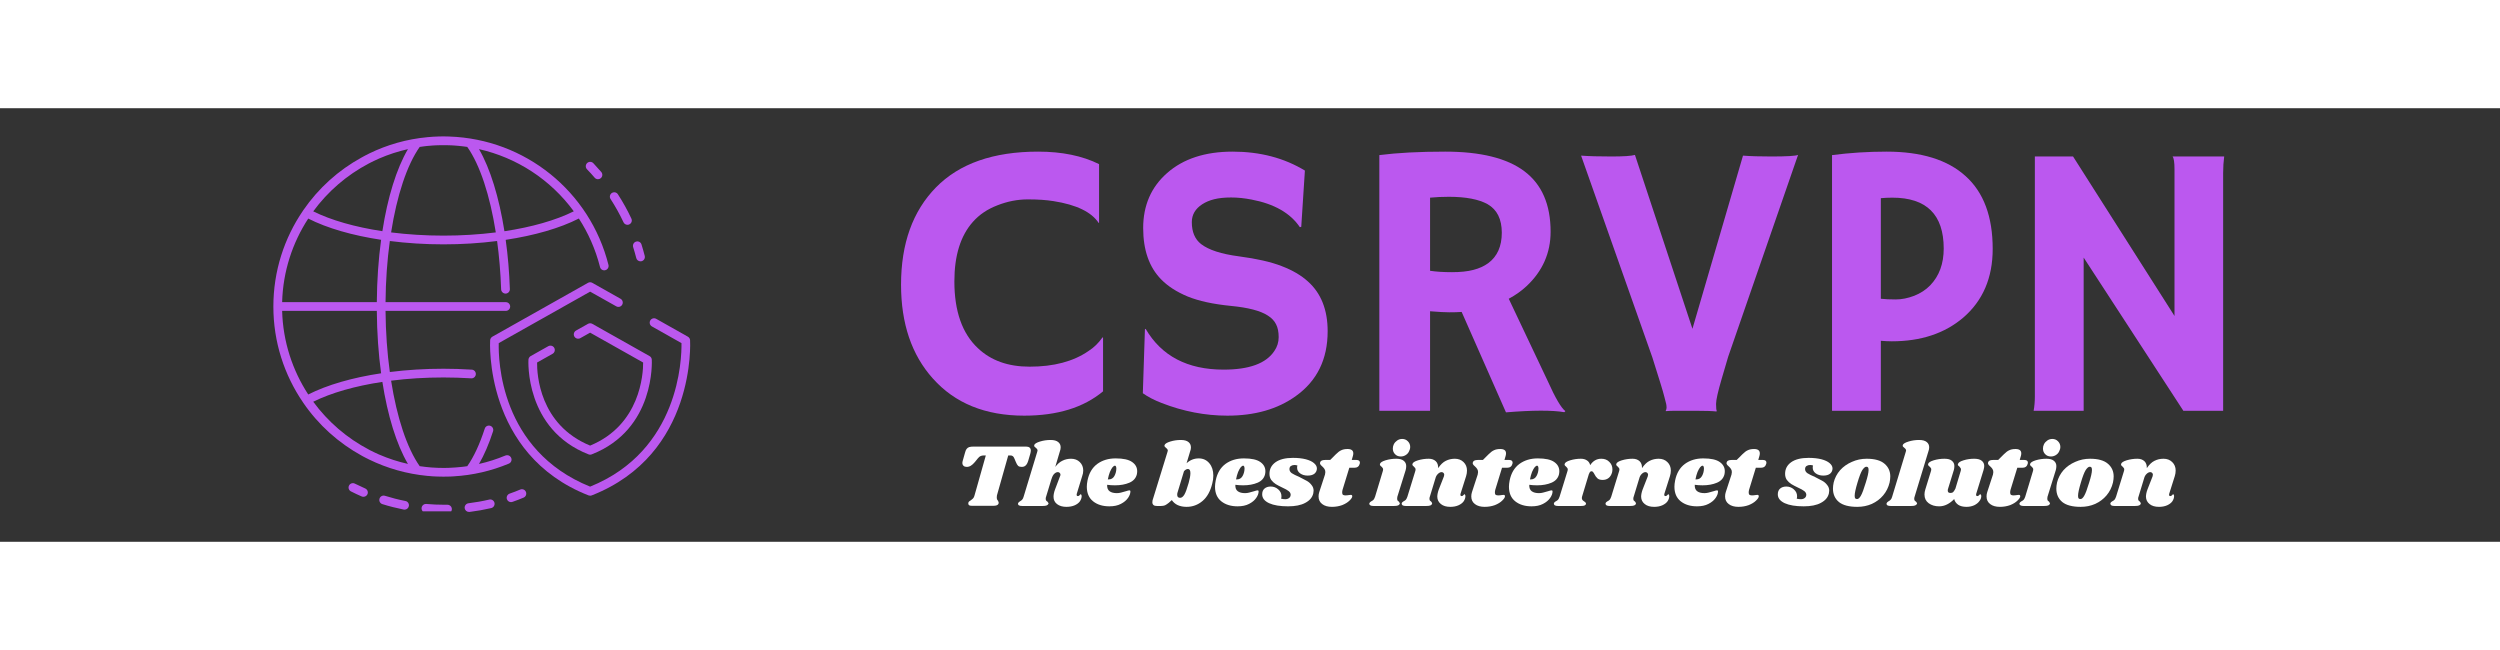 <svg xmlns="http://www.w3.org/2000/svg" xmlns:xlink="http://www.w3.org/1999/xlink" width="200" zoomAndPan="magnify" viewBox="0 0 224.88 39" height="52" preserveAspectRatio="xMidYMid meet" version="1.0"><rect x="0" y="0" width="224.88" height="39" fill="#333333" stroke="none"/><defs><g/><clipPath id="2e175e81c8"><path d="M 44.066 15.574 L 62.07 15.574 L 62.07 34.887 L 44.066 34.887 Z M 44.066 15.574 " clip-rule="nonzero"/></clipPath><clipPath id="6e9cce8648"><path d="M 24.59 2.531 L 55 2.531 L 55 34 L 24.59 34 Z M 24.59 2.531 " clip-rule="nonzero"/></clipPath><clipPath id="f011ae00cc"><path d="M 37 35 L 41 35 L 41 36.262 L 37 36.262 Z M 37 35 " clip-rule="nonzero"/></clipPath><clipPath id="0315abc9be"><path d="M 34 34 L 37 34 L 37 36.262 L 34 36.262 Z M 34 34 " clip-rule="nonzero"/></clipPath><clipPath id="43ffbfb3d8"><path d="M 41 35 L 45 35 L 45 36.262 L 41 36.262 Z M 41 35 " clip-rule="nonzero"/></clipPath></defs><g clip-path="url(#2e175e81c8)"><path fill="#bb58ef" d="M 62.074 20.867 C 62.066 20.734 61.992 20.617 61.875 20.551 L 59.027 18.945 C 58.836 18.84 58.598 18.906 58.492 19.094 C 58.387 19.285 58.453 19.523 58.641 19.629 L 61.301 21.129 C 61.324 22.543 61.113 30.797 53.082 34.039 C 44.961 30.762 44.824 22.578 44.863 21.129 L 53.082 16.5 L 55.434 17.82 C 55.625 17.93 55.863 17.863 55.969 17.672 C 56.074 17.484 56.008 17.246 55.82 17.141 L 53.277 15.707 C 53.156 15.637 53.012 15.637 52.891 15.707 L 44.289 20.551 C 44.176 20.617 44.102 20.734 44.09 20.867 C 44.082 20.969 43.512 31.129 52.941 34.828 C 52.984 34.844 53.035 34.855 53.082 34.855 C 53.133 34.855 53.18 34.844 53.227 34.828 C 62.656 31.129 62.082 20.969 62.074 20.867 " fill-opacity="1" fill-rule="nonzero"/></g><path fill="#bb58ef" d="M 49.707 22.09 C 49.895 21.984 49.961 21.742 49.855 21.555 C 49.75 21.367 49.512 21.301 49.32 21.406 L 47.734 22.297 C 47.621 22.363 47.547 22.48 47.535 22.613 C 47.531 22.676 47.18 28.883 52.941 31.137 C 52.984 31.156 53.035 31.164 53.082 31.164 C 53.133 31.164 53.18 31.156 53.227 31.137 C 58.984 28.883 58.633 22.676 58.629 22.613 C 58.621 22.48 58.547 22.363 58.43 22.297 L 53.277 19.395 C 53.156 19.328 53.012 19.328 52.891 19.395 L 51.816 20 C 51.625 20.105 51.559 20.348 51.664 20.535 C 51.773 20.723 52.012 20.789 52.199 20.684 L 53.082 20.188 L 57.852 22.875 C 57.855 23.902 57.602 28.484 53.082 30.348 C 48.512 28.469 48.301 23.918 48.312 22.875 L 49.707 22.09 " fill-opacity="1" fill-rule="nonzero"/><g clip-path="url(#6e9cce8648)"><path fill="#bb58ef" d="M 45.375 11.066 C 44.895 8.02 44.098 5.422 43.086 3.68 C 46.48 4.445 49.52 6.414 51.613 9.273 C 49.992 10.082 47.824 10.695 45.375 11.066 Z M 39.895 11.461 C 38.266 11.461 36.676 11.359 35.18 11.172 C 35.699 7.867 36.602 5.113 37.754 3.48 C 37.785 3.477 37.82 3.473 37.852 3.469 C 37.926 3.457 38 3.445 38.07 3.438 C 38.133 3.43 38.195 3.422 38.258 3.414 C 38.328 3.406 38.402 3.398 38.473 3.391 C 38.555 3.383 38.641 3.379 38.723 3.371 C 38.785 3.363 38.848 3.359 38.91 3.355 C 38.969 3.352 39.027 3.348 39.082 3.344 C 39.18 3.34 39.277 3.336 39.375 3.332 C 39.383 3.332 39.391 3.332 39.398 3.332 C 39.449 3.328 39.5 3.328 39.551 3.328 C 39.633 3.324 39.711 3.324 39.793 3.324 C 39.859 3.324 39.926 3.324 39.988 3.324 C 40.074 3.324 40.152 3.324 40.234 3.328 C 40.289 3.328 40.344 3.328 40.395 3.332 C 40.5 3.336 40.602 3.34 40.703 3.344 C 40.758 3.348 40.812 3.352 40.871 3.355 C 40.938 3.359 41.004 3.367 41.07 3.371 C 41.137 3.375 41.199 3.383 41.262 3.387 C 41.355 3.395 41.449 3.406 41.543 3.418 C 41.594 3.422 41.641 3.43 41.691 3.434 C 41.805 3.449 41.918 3.465 42.031 3.48 C 43.176 5.098 44.074 7.848 44.598 11.172 C 43.105 11.359 41.516 11.461 39.895 11.461 Z M 33.16 4.98 C 33.207 4.957 33.25 4.934 33.297 4.91 C 33.332 4.891 33.371 4.871 33.41 4.852 C 33.496 4.809 33.582 4.766 33.668 4.727 C 33.695 4.711 33.723 4.699 33.75 4.688 C 33.852 4.641 33.957 4.594 34.059 4.547 C 34.074 4.539 34.086 4.535 34.102 4.527 C 34.934 4.164 35.801 3.883 36.695 3.68 C 35.66 5.445 34.867 8.023 34.395 11.062 C 31.953 10.691 29.797 10.082 28.176 9.277 C 29.484 7.492 31.191 6.016 33.16 4.98 Z M 33.895 17.445 L 25.379 17.445 C 25.453 14.68 26.309 12.102 27.727 9.926 C 29.426 10.793 31.707 11.445 34.281 11.836 C 34.043 13.59 33.91 15.48 33.895 17.445 Z M 34.281 23.844 C 31.707 24.23 29.426 24.887 27.727 25.75 C 26.309 23.574 25.453 21 25.379 18.23 L 33.895 18.23 C 33.91 20.195 34.043 22.086 34.281 23.844 Z M 36.695 31.996 C 35.801 31.797 34.934 31.512 34.102 31.152 C 34.09 31.145 34.074 31.137 34.059 31.133 C 33.957 31.086 33.852 31.039 33.75 30.992 C 33.723 30.977 33.695 30.965 33.668 30.953 C 33.582 30.91 33.496 30.871 33.414 30.828 C 33.375 30.809 33.332 30.789 33.293 30.77 C 33.262 30.75 33.227 30.734 33.195 30.715 C 31.211 29.68 29.492 28.195 28.176 26.402 C 29.797 25.598 31.953 24.984 34.395 24.617 C 34.867 27.652 35.66 30.23 36.695 31.996 Z M 32.648 31.316 C 32.719 31.352 32.789 31.391 32.863 31.43 C 32.93 31.465 33 31.496 33.066 31.531 C 33.113 31.555 33.164 31.582 33.211 31.605 C 34.82 32.387 36.59 32.898 38.453 33.074 C 38.48 33.074 38.504 33.078 38.531 33.078 C 38.648 33.09 38.766 33.102 38.887 33.109 C 38.918 33.109 38.949 33.113 38.98 33.113 C 38.992 33.113 39.004 33.117 39.012 33.117 C 39.078 33.121 39.148 33.121 39.215 33.125 C 39.266 33.129 39.316 33.129 39.363 33.133 C 39.395 33.133 39.422 33.133 39.449 33.133 C 39.484 33.137 39.516 33.137 39.547 33.137 C 39.66 33.141 39.777 33.141 39.895 33.141 C 40.004 33.141 40.117 33.141 40.23 33.137 C 40.285 33.137 40.34 33.133 40.398 33.133 C 40.445 33.133 40.496 33.129 40.547 33.129 C 40.625 33.125 40.703 33.121 40.781 33.117 C 40.797 33.113 40.809 33.113 40.82 33.113 C 42.531 33.012 44.191 32.629 45.773 31.969 C 45.973 31.887 46.07 31.656 45.984 31.457 C 45.977 31.43 45.961 31.406 45.945 31.383 C 45.844 31.23 45.645 31.168 45.469 31.238 C 44.691 31.562 43.898 31.816 43.086 32 C 43.551 31.199 43.977 30.219 44.352 29.062 C 44.418 28.855 44.305 28.633 44.098 28.566 C 43.891 28.5 43.672 28.613 43.605 28.82 C 43.145 30.234 42.617 31.371 42.031 32.199 C 41.965 32.207 41.902 32.215 41.836 32.227 C 41.812 32.23 41.785 32.23 41.758 32.238 C 41.68 32.246 41.602 32.254 41.527 32.266 C 41.508 32.266 41.492 32.27 41.473 32.27 C 41.137 32.305 40.801 32.332 40.465 32.344 C 40.441 32.344 40.414 32.348 40.391 32.348 C 40.316 32.348 40.242 32.352 40.172 32.352 C 40.148 32.355 40.129 32.355 40.109 32.355 C 40 32.355 39.887 32.355 39.777 32.355 C 39.703 32.355 39.629 32.352 39.559 32.352 C 39.504 32.352 39.449 32.348 39.395 32.348 C 39.387 32.348 39.383 32.348 39.375 32.348 C 39.277 32.344 39.18 32.34 39.082 32.332 C 39.027 32.328 38.973 32.328 38.918 32.324 C 38.848 32.316 38.777 32.312 38.707 32.309 L 38.555 32.293 C 38.449 32.285 38.34 32.273 38.234 32.262 C 38.191 32.254 38.145 32.25 38.098 32.242 C 37.984 32.23 37.867 32.215 37.754 32.199 C 36.602 30.566 35.699 27.812 35.18 24.508 C 36.676 24.316 38.266 24.219 39.895 24.219 C 40.703 24.219 41.539 24.246 42.383 24.297 C 42.594 24.316 42.789 24.148 42.801 23.93 C 42.816 23.715 42.652 23.527 42.434 23.516 C 41.574 23.461 40.719 23.434 39.895 23.434 C 38.23 23.434 36.602 23.535 35.066 23.73 C 34.828 22.004 34.695 20.145 34.68 18.23 L 45.5 18.23 C 45.715 18.23 45.891 18.055 45.891 17.84 C 45.891 17.621 45.715 17.445 45.5 17.445 L 34.68 17.445 C 34.695 15.531 34.828 13.672 35.066 11.945 C 36.602 12.141 38.23 12.246 39.895 12.246 C 41.555 12.246 43.18 12.141 44.715 11.945 C 44.902 13.324 45.027 14.785 45.078 16.297 C 45.086 16.512 45.281 16.68 45.484 16.676 C 45.703 16.668 45.871 16.484 45.863 16.27 C 45.812 14.734 45.684 13.242 45.488 11.84 C 48.074 11.449 50.363 10.793 52.07 9.922 C 52.922 11.234 53.57 12.703 53.973 14.285 C 54.023 14.496 54.234 14.625 54.445 14.57 C 54.656 14.52 54.785 14.305 54.734 14.094 C 53.062 7.461 47.219 2.777 40.418 2.547 C 40.383 2.543 40.352 2.543 40.32 2.543 C 40.176 2.539 40.035 2.535 39.895 2.535 C 39.801 2.535 39.711 2.539 39.617 2.539 C 39.609 2.539 39.598 2.539 39.586 2.539 C 39.539 2.539 39.496 2.543 39.453 2.543 C 39.414 2.543 39.371 2.547 39.332 2.547 C 39.328 2.547 39.324 2.547 39.32 2.547 C 39.301 2.547 39.281 2.551 39.262 2.551 C 39.176 2.555 39.09 2.559 39 2.562 C 38.961 2.566 38.922 2.566 38.887 2.57 C 38.766 2.578 38.648 2.586 38.531 2.598 C 38.504 2.602 38.48 2.602 38.453 2.605 C 36.586 2.777 34.816 3.289 33.207 4.074 C 33.164 4.098 33.121 4.117 33.082 4.141 C 33.004 4.176 32.93 4.215 32.855 4.254 C 32.789 4.289 32.723 4.324 32.66 4.359 C 32.613 4.379 32.574 4.402 32.531 4.43 C 30.457 5.566 28.648 7.184 27.27 9.191 C 27.262 9.203 27.254 9.219 27.246 9.23 C 25.57 11.684 24.59 14.648 24.59 17.84 C 24.59 21.027 25.57 23.992 27.246 26.445 C 27.254 26.457 27.258 26.473 27.27 26.484 C 28.648 28.5 30.465 30.117 32.543 31.258 C 32.578 31.277 32.613 31.297 32.648 31.316 " fill-opacity="1" fill-rule="nonzero"/></g><path fill="#bb58ef" d="M 32.848 34.203 C 32.535 34.066 32.227 33.922 31.922 33.77 C 31.727 33.668 31.492 33.75 31.395 33.941 C 31.297 34.137 31.375 34.371 31.57 34.469 C 31.887 34.629 32.207 34.781 32.535 34.922 C 32.586 34.945 32.641 34.953 32.691 34.953 C 32.844 34.953 32.988 34.867 33.055 34.719 C 33.141 34.52 33.047 34.289 32.848 34.203 " fill-opacity="1" fill-rule="nonzero"/><g clip-path="url(#f011ae00cc)"><path fill="#bb58ef" d="M 40.246 35.668 L 39.941 35.668 C 39.414 35.668 38.875 35.645 38.348 35.598 C 38.133 35.582 37.941 35.738 37.922 35.957 C 37.902 36.172 38.062 36.363 38.277 36.383 C 38.828 36.43 39.391 36.453 39.941 36.453 L 40.258 36.453 C 40.473 36.449 40.648 36.27 40.645 36.055 C 40.641 35.84 40.465 35.668 40.246 35.668 " fill-opacity="1" fill-rule="nonzero"/></g><g clip-path="url(#0315abc9be)"><path fill="#bb58ef" d="M 36.469 35.332 C 35.852 35.211 35.23 35.051 34.629 34.863 C 34.418 34.797 34.199 34.914 34.137 35.121 C 34.07 35.328 34.188 35.547 34.395 35.613 C 35.023 35.809 35.672 35.973 36.316 36.102 C 36.34 36.105 36.367 36.109 36.395 36.109 C 36.574 36.109 36.738 35.98 36.777 35.793 C 36.82 35.578 36.68 35.371 36.469 35.332 " fill-opacity="1" fill-rule="nonzero"/></g><g clip-path="url(#43ffbfb3d8)"><path fill="#bb58ef" d="M 44.008 35.203 C 43.395 35.348 42.766 35.457 42.141 35.535 C 41.926 35.562 41.773 35.758 41.797 35.973 C 41.824 36.172 41.992 36.316 42.188 36.316 C 42.203 36.316 42.219 36.316 42.234 36.316 C 42.891 36.234 43.547 36.117 44.188 35.969 C 44.398 35.918 44.527 35.707 44.48 35.496 C 44.43 35.285 44.219 35.152 44.008 35.203 " fill-opacity="1" fill-rule="nonzero"/></g><path fill="#bb58ef" d="M 46.797 34.301 C 46.48 34.434 46.164 34.559 45.84 34.668 C 45.637 34.742 45.527 34.965 45.598 35.172 C 45.656 35.332 45.809 35.434 45.969 35.434 C 46.012 35.434 46.055 35.426 46.098 35.41 C 46.438 35.293 46.77 35.164 47.098 35.027 C 47.297 34.945 47.391 34.715 47.309 34.516 C 47.227 34.312 46.996 34.219 46.797 34.301 " fill-opacity="1" fill-rule="nonzero"/><path fill="#bb58ef" d="M 57.234 13.477 C 57.277 13.656 57.438 13.773 57.613 13.773 C 57.645 13.773 57.676 13.77 57.711 13.762 C 57.922 13.707 58.047 13.496 57.996 13.285 C 57.906 12.938 57.812 12.594 57.703 12.254 C 57.641 12.047 57.422 11.934 57.211 12 C 57.004 12.062 56.891 12.285 56.953 12.492 C 57.055 12.816 57.148 13.145 57.234 13.477 " fill-opacity="1" fill-rule="nonzero"/><path fill="#bb58ef" d="M 56.086 10.262 C 56.152 10.402 56.293 10.488 56.441 10.488 C 56.496 10.488 56.555 10.477 56.605 10.449 C 56.805 10.359 56.887 10.125 56.793 9.926 C 56.441 9.172 56.031 8.438 55.582 7.742 C 55.465 7.559 55.223 7.508 55.039 7.625 C 54.855 7.742 54.805 7.988 54.922 8.168 C 55.355 8.836 55.746 9.539 56.086 10.262 " fill-opacity="1" fill-rule="nonzero"/><path fill="#bb58ef" d="M 53.492 6.25 C 53.566 6.34 53.68 6.387 53.789 6.387 C 53.879 6.387 53.969 6.355 54.043 6.293 C 54.207 6.152 54.227 5.902 54.086 5.738 C 53.855 5.469 53.613 5.203 53.371 4.945 C 53.219 4.789 52.969 4.785 52.812 4.934 C 52.656 5.086 52.652 5.336 52.801 5.492 C 53.039 5.738 53.27 5.988 53.492 6.25 " fill-opacity="1" fill-rule="nonzero"/><g fill="#bb58ef" fill-opacity="1"><g transform="translate(80.16, 27.217)"><g><path d="M 13.219 -23.312 C 15.363 -23.312 17.191 -22.938 18.703 -22.188 L 18.703 -16.922 L 18.672 -16.891 C 18.023 -17.879 16.672 -18.535 14.609 -18.859 C 13.992 -18.961 13.223 -19.016 12.297 -19.016 C 11.367 -19.016 10.457 -18.836 9.562 -18.484 C 8.664 -18.141 7.93 -17.645 7.359 -17 C 6.242 -15.75 5.688 -13.961 5.688 -11.641 C 5.688 -8.953 6.395 -6.945 7.812 -5.625 C 8.977 -4.52 10.523 -3.969 12.453 -3.969 C 14.629 -3.969 16.395 -4.438 17.75 -5.375 C 18.25 -5.695 18.672 -6.109 19.016 -6.609 L 19.062 -6.578 L 19.062 -1.75 C 17.312 -0.289 14.945 0.438 11.969 0.438 C 8.477 0.438 5.738 -0.676 3.75 -2.906 C 1.844 -5.031 0.891 -7.844 0.891 -11.344 C 0.891 -15.039 1.938 -17.957 4.031 -20.094 C 6.133 -22.238 9.195 -23.312 13.219 -23.312 Z M 13.219 -23.312 "/></g></g></g><g fill="#bb58ef" fill-opacity="1"><g transform="translate(100.597, 27.217)"><g><path d="M 16.781 -21.609 L 16.453 -16.547 L 16.328 -16.516 C 15.473 -17.785 14.023 -18.613 11.984 -19 C 11.348 -19.125 10.734 -19.188 10.141 -19.188 C 9.547 -19.188 9.039 -19.133 8.625 -19.031 C 8.207 -18.926 7.848 -18.773 7.547 -18.578 C 6.922 -18.172 6.609 -17.633 6.609 -16.969 C 6.609 -16.094 6.883 -15.438 7.438 -15 C 8.125 -14.469 9.266 -14.098 10.859 -13.891 C 12.453 -13.68 13.727 -13.391 14.688 -13.016 C 15.656 -12.648 16.445 -12.188 17.062 -11.625 C 18.238 -10.57 18.828 -9.082 18.828 -7.156 C 18.828 -4.633 17.875 -2.691 15.969 -1.328 C 14.332 -0.148 12.281 0.438 9.812 0.438 C 7.812 0.438 5.836 0.055 3.891 -0.703 C 3.242 -0.953 2.68 -1.242 2.203 -1.578 L 2.391 -7.328 L 2.453 -7.375 C 3.879 -4.926 6.219 -3.703 9.469 -3.703 C 11.77 -3.703 13.289 -4.258 14.031 -5.375 C 14.289 -5.75 14.422 -6.164 14.422 -6.625 C 14.422 -7.094 14.344 -7.477 14.188 -7.781 C 14.039 -8.082 13.797 -8.344 13.453 -8.562 C 12.785 -9 11.664 -9.289 10.094 -9.438 C 8.52 -9.594 7.234 -9.875 6.234 -10.281 C 5.242 -10.695 4.453 -11.207 3.859 -11.812 C 2.773 -12.914 2.234 -14.457 2.234 -16.438 C 2.234 -18.477 2.953 -20.129 4.391 -21.391 C 5.848 -22.672 7.812 -23.312 10.281 -23.312 C 12.75 -23.312 14.914 -22.742 16.781 -21.609 Z M 16.781 -21.609 "/></g></g></g><g fill="#bb58ef" fill-opacity="1"><g transform="translate(121.121, 27.217)"><g><path d="M 10.359 -8.891 C 10.016 -8.867 9.645 -8.859 9.25 -8.859 C 8.863 -8.859 8.285 -8.891 7.516 -8.953 L 7.516 0 L 2.953 0 L 2.953 -23 C 4.566 -23.207 6.539 -23.312 8.875 -23.312 C 12.062 -23.312 14.438 -22.723 16 -21.547 C 17.57 -20.367 18.359 -18.555 18.359 -16.109 C 18.359 -14.203 17.641 -12.57 16.203 -11.219 C 15.734 -10.781 15.195 -10.398 14.594 -10.078 L 18.094 -2.688 C 18.781 -1.156 19.312 -0.25 19.688 0.031 L 19.594 0.125 C 18.477 -0.062 16.727 -0.055 14.344 0.141 Z M 9.203 -19.25 C 8.617 -19.25 8.055 -19.223 7.516 -19.172 L 7.516 -12.594 C 8.078 -12.508 8.734 -12.469 9.484 -12.469 C 10.242 -12.469 10.883 -12.535 11.406 -12.672 C 11.926 -12.805 12.375 -13.008 12.75 -13.281 C 13.562 -13.883 13.969 -14.797 13.969 -16.016 C 13.969 -17.234 13.547 -18.086 12.703 -18.578 C 11.91 -19.023 10.742 -19.25 9.203 -19.25 Z M 9.203 -19.25 "/></g></g></g><g fill="#bb58ef" fill-opacity="1"><g transform="translate(141.645, 27.217)"><g><path d="M 12.75 0.062 C 12.383 0.02 11.781 0 10.938 0 L 9.047 0 C 8.734 0 8.453 0.008 8.203 0.031 L 8.188 0 C 8.238 -0.082 8.266 -0.176 8.266 -0.281 C 8.266 -0.383 8.254 -0.492 8.234 -0.609 C 8.211 -0.723 8.16 -0.926 8.078 -1.219 C 8.004 -1.52 7.879 -1.953 7.703 -2.516 L 6.984 -4.812 L 0.578 -22.953 C 1.297 -22.898 2.203 -22.875 3.297 -22.875 C 4.398 -22.875 5.109 -22.922 5.422 -23.016 L 10.594 -7.375 L 15.141 -22.953 C 15.828 -22.898 16.676 -22.875 17.688 -22.875 C 19.062 -22.875 19.863 -22.922 20.094 -23.016 L 13.812 -4.875 C 13.812 -4.875 13.613 -4.203 13.219 -2.859 C 12.883 -1.711 12.719 -0.969 12.719 -0.625 C 12.719 -0.289 12.738 -0.078 12.781 0.016 Z M 12.75 0.062 "/></g></g></g><g fill="#bb58ef" fill-opacity="1"><g transform="translate(162.169, 27.217)"><g><path d="M 2.625 -23 C 4.227 -23.207 5.863 -23.312 7.531 -23.312 C 10.656 -23.312 13.023 -22.578 14.641 -21.109 C 16.266 -19.648 17.078 -17.469 17.078 -14.562 C 17.078 -11.957 16.191 -9.895 14.422 -8.375 C 12.754 -6.957 10.613 -6.25 8 -6.25 C 7.695 -6.25 7.367 -6.266 7.016 -6.297 L 7.016 0 L 2.625 0 Z M 8.047 -19.172 C 7.703 -19.172 7.359 -19.156 7.016 -19.125 L 7.016 -10.078 C 7.379 -10.035 7.828 -10.016 8.359 -10.016 C 8.891 -10.016 9.441 -10.125 10.016 -10.344 C 10.586 -10.57 11.066 -10.883 11.453 -11.281 C 12.266 -12.125 12.672 -13.227 12.672 -14.594 C 12.672 -17.645 11.129 -19.172 8.047 -19.172 Z M 8.047 -19.172 "/></g></g></g><g fill="#bb58ef" fill-opacity="1"><g transform="translate(179.82, 27.217)"><g><path d="M 3.109 0 C 3.18 -0.383 3.219 -0.805 3.219 -1.266 L 3.219 -22.875 L 6.656 -22.875 L 15.781 -8.531 L 15.781 -21.719 C 15.781 -22.344 15.723 -22.727 15.609 -22.875 L 20.25 -22.875 C 20.188 -22.414 20.156 -21.914 20.156 -21.375 L 20.156 0 L 16.578 0 L 7.609 -13.781 L 7.609 0 Z M 3.109 0 "/></g></g></g><g fill="#ffffff" fill-opacity="1"><g transform="translate(85.849, 35.78)"><g><path d="M 6.438 -5.344 C 6.727 -5.344 6.875 -5.223 6.875 -4.984 C 6.875 -4.91 6.859 -4.816 6.828 -4.703 L 6.641 -4.062 C 6.578 -3.863 6.5 -3.723 6.406 -3.641 C 6.32 -3.555 6.203 -3.516 6.047 -3.516 C 5.91 -3.516 5.805 -3.547 5.734 -3.609 C 5.66 -3.68 5.594 -3.797 5.531 -3.953 L 5.391 -4.281 C 5.348 -4.383 5.301 -4.453 5.25 -4.484 C 5.207 -4.523 5.133 -4.547 5.031 -4.547 L 4.844 -4.547 L 3.828 -0.953 C 3.816 -0.879 3.812 -0.816 3.812 -0.766 C 3.812 -0.703 3.816 -0.648 3.828 -0.609 C 3.848 -0.566 3.879 -0.52 3.922 -0.469 C 3.961 -0.395 3.984 -0.336 3.984 -0.297 C 3.984 -0.273 3.977 -0.242 3.969 -0.203 C 3.945 -0.141 3.895 -0.094 3.812 -0.062 C 3.738 -0.031 3.629 -0.016 3.484 -0.016 L 1.594 -0.016 C 1.477 -0.016 1.391 -0.031 1.328 -0.062 C 1.273 -0.102 1.25 -0.156 1.25 -0.219 C 1.25 -0.25 1.254 -0.285 1.266 -0.328 C 1.285 -0.367 1.312 -0.398 1.344 -0.422 C 1.375 -0.453 1.422 -0.484 1.484 -0.516 C 1.555 -0.566 1.617 -0.617 1.672 -0.672 C 1.734 -0.734 1.781 -0.828 1.812 -0.953 L 2.828 -4.547 L 2.641 -4.547 C 2.523 -4.547 2.426 -4.523 2.344 -4.484 C 2.27 -4.453 2.191 -4.383 2.109 -4.281 L 1.844 -3.953 C 1.719 -3.805 1.598 -3.695 1.484 -3.625 C 1.367 -3.551 1.242 -3.516 1.109 -3.516 C 0.992 -3.516 0.898 -3.547 0.828 -3.609 C 0.754 -3.672 0.719 -3.758 0.719 -3.875 C 0.719 -3.926 0.727 -3.988 0.75 -4.062 L 0.953 -4.781 C 0.992 -4.938 1.039 -5.051 1.094 -5.125 C 1.156 -5.207 1.234 -5.266 1.328 -5.297 C 1.43 -5.328 1.57 -5.344 1.75 -5.344 Z M 6.438 -5.344 "/></g></g></g><g fill="#ffffff" fill-opacity="1"><g transform="translate(91.939, 35.78)"><g><path d="M 4.922 -1.109 C 4.91 -1.086 4.906 -1.055 4.906 -1.016 C 4.906 -0.973 4.914 -0.941 4.938 -0.922 C 4.957 -0.898 4.984 -0.891 5.016 -0.891 C 5.078 -0.891 5.129 -0.914 5.172 -0.969 C 5.223 -1.031 5.254 -1.062 5.266 -1.062 C 5.297 -1.062 5.316 -1.039 5.328 -1 C 5.348 -0.969 5.359 -0.93 5.359 -0.891 C 5.359 -0.734 5.305 -0.578 5.203 -0.422 C 5.098 -0.273 4.941 -0.156 4.734 -0.062 C 4.523 0.031 4.273 0.078 3.984 0.078 C 3.641 0.078 3.359 -0.004 3.141 -0.172 C 2.93 -0.336 2.828 -0.555 2.828 -0.828 C 2.828 -1.023 2.875 -1.25 2.969 -1.5 L 3.406 -2.656 C 3.438 -2.719 3.453 -2.77 3.453 -2.812 C 3.453 -2.883 3.426 -2.941 3.375 -2.984 C 3.332 -3.023 3.281 -3.047 3.219 -3.047 C 3.113 -3.047 3.008 -3 2.906 -2.906 C 2.801 -2.812 2.719 -2.66 2.656 -2.453 L 2.656 -2.469 L 2.156 -0.828 C 2.133 -0.766 2.125 -0.711 2.125 -0.672 C 2.125 -0.598 2.133 -0.539 2.156 -0.5 C 2.188 -0.457 2.227 -0.422 2.281 -0.391 C 2.32 -0.348 2.348 -0.312 2.359 -0.281 C 2.379 -0.258 2.383 -0.234 2.375 -0.203 C 2.344 -0.129 2.285 -0.078 2.203 -0.047 C 2.129 -0.016 2.008 0 1.844 0 L 0.016 0 C -0.129 0 -0.234 -0.02 -0.297 -0.062 C -0.359 -0.113 -0.379 -0.176 -0.359 -0.25 C -0.336 -0.312 -0.281 -0.367 -0.188 -0.422 C -0.113 -0.461 -0.051 -0.508 0 -0.562 C 0.062 -0.625 0.109 -0.719 0.141 -0.844 L 1.359 -4.859 C 1.379 -4.91 1.391 -4.953 1.391 -4.984 C 1.391 -5.035 1.375 -5.082 1.344 -5.125 C 1.312 -5.164 1.273 -5.203 1.234 -5.234 C 1.18 -5.273 1.141 -5.312 1.109 -5.344 C 1.086 -5.375 1.082 -5.422 1.094 -5.484 C 1.133 -5.598 1.305 -5.703 1.609 -5.797 C 1.91 -5.891 2.227 -5.938 2.562 -5.938 C 2.875 -5.938 3.102 -5.875 3.25 -5.75 C 3.395 -5.633 3.469 -5.477 3.469 -5.281 C 3.469 -5.156 3.445 -5.039 3.406 -4.938 L 2.984 -3.516 C 3.191 -3.785 3.41 -3.973 3.641 -4.078 C 3.867 -4.191 4.125 -4.25 4.406 -4.25 C 4.727 -4.25 4.988 -4.148 5.188 -3.953 C 5.395 -3.754 5.5 -3.5 5.5 -3.188 C 5.5 -3.02 5.469 -2.852 5.406 -2.688 Z M 4.922 -1.109 "/></g></g></g><g fill="#ffffff" fill-opacity="1"><g transform="translate(97.636, 35.78)"><g><path d="M 2.719 -4.281 C 3.406 -4.281 3.898 -4.172 4.203 -3.953 C 4.504 -3.742 4.656 -3.469 4.656 -3.125 C 4.656 -3.031 4.645 -2.938 4.625 -2.844 C 4.539 -2.5 4.316 -2.25 3.953 -2.094 C 3.586 -1.938 3.156 -1.859 2.656 -1.859 C 2.406 -1.859 2.172 -1.875 1.953 -1.906 C 1.941 -1.633 2.016 -1.441 2.172 -1.328 C 2.328 -1.211 2.547 -1.156 2.828 -1.156 C 2.953 -1.156 3.07 -1.172 3.188 -1.203 C 3.312 -1.234 3.461 -1.273 3.641 -1.328 C 3.797 -1.379 3.898 -1.406 3.953 -1.406 C 4.016 -1.406 4.047 -1.375 4.047 -1.312 C 4.047 -1.125 3.973 -0.926 3.828 -0.719 C 3.68 -0.508 3.469 -0.332 3.188 -0.188 C 2.906 -0.039 2.562 0.031 2.156 0.031 C 1.562 0.031 1.07 -0.117 0.688 -0.422 C 0.312 -0.723 0.125 -1.16 0.125 -1.734 C 0.125 -1.891 0.145 -2.078 0.188 -2.297 C 0.32 -2.953 0.613 -3.445 1.062 -3.781 C 1.52 -4.113 2.07 -4.281 2.719 -4.281 Z M 2.016 -2.391 C 2.035 -2.391 2.062 -2.391 2.094 -2.391 C 2.32 -2.391 2.492 -2.492 2.609 -2.703 C 2.723 -2.91 2.781 -3.141 2.781 -3.391 C 2.77 -3.547 2.727 -3.625 2.656 -3.625 C 2.594 -3.625 2.52 -3.578 2.438 -3.484 C 2.363 -3.391 2.285 -3.25 2.203 -3.062 C 2.129 -2.875 2.066 -2.648 2.016 -2.391 Z M 2.016 -2.391 "/></g></g></g><g fill="#ffffff" fill-opacity="1"><g transform="translate(102.13, 35.78)"><g/></g></g><g fill="#ffffff" fill-opacity="1"><g transform="translate(103.735, 35.78)"><g><path d="M 4.094 -4.281 C 4.488 -4.281 4.805 -4.133 5.047 -3.844 C 5.285 -3.562 5.406 -3.191 5.406 -2.734 C 5.406 -2.492 5.375 -2.258 5.312 -2.031 C 5.145 -1.332 4.852 -0.805 4.438 -0.453 C 4.02 -0.098 3.539 0.078 3 0.078 C 2.695 0.078 2.43 0.023 2.203 -0.078 C 1.984 -0.18 1.805 -0.332 1.672 -0.531 L 1.391 -0.281 C 1.273 -0.188 1.164 -0.113 1.062 -0.062 C 0.957 -0.02 0.832 0 0.688 0 L 0.344 0 C 0.207 0 0.102 -0.023 0.031 -0.078 C -0.039 -0.141 -0.078 -0.223 -0.078 -0.328 C -0.078 -0.379 -0.07 -0.438 -0.062 -0.5 L 1.281 -4.859 C 1.301 -4.91 1.312 -4.953 1.312 -4.984 C 1.312 -5.066 1.254 -5.148 1.141 -5.234 C 1.086 -5.285 1.051 -5.32 1.031 -5.344 C 1.008 -5.375 1.004 -5.414 1.016 -5.469 C 1.055 -5.594 1.227 -5.703 1.531 -5.797 C 1.832 -5.891 2.148 -5.938 2.484 -5.938 C 2.797 -5.938 3.023 -5.875 3.172 -5.75 C 3.316 -5.633 3.391 -5.473 3.391 -5.266 C 3.391 -5.148 3.367 -5.039 3.328 -4.938 L 3 -3.844 C 3.312 -4.133 3.676 -4.281 4.094 -4.281 Z M 3.188 -2.078 C 3.289 -2.441 3.344 -2.734 3.344 -2.953 C 3.344 -3.203 3.27 -3.328 3.125 -3.328 C 3 -3.328 2.879 -3.258 2.766 -3.125 L 2.25 -1.422 L 2.203 -1.266 C 2.172 -1.191 2.156 -1.109 2.156 -1.016 C 2.156 -0.828 2.242 -0.734 2.422 -0.734 C 2.555 -0.734 2.68 -0.828 2.797 -1.016 C 2.91 -1.203 3.039 -1.555 3.188 -2.078 Z M 3.188 -2.078 "/></g></g></g><g fill="#ffffff" fill-opacity="1"><g transform="translate(109.168, 35.78)"><g><path d="M 2.719 -4.281 C 3.406 -4.281 3.898 -4.172 4.203 -3.953 C 4.504 -3.742 4.656 -3.469 4.656 -3.125 C 4.656 -3.031 4.645 -2.938 4.625 -2.844 C 4.539 -2.5 4.316 -2.25 3.953 -2.094 C 3.586 -1.938 3.156 -1.859 2.656 -1.859 C 2.406 -1.859 2.172 -1.875 1.953 -1.906 C 1.941 -1.633 2.016 -1.441 2.172 -1.328 C 2.328 -1.211 2.547 -1.156 2.828 -1.156 C 2.953 -1.156 3.07 -1.172 3.188 -1.203 C 3.312 -1.234 3.461 -1.273 3.641 -1.328 C 3.797 -1.379 3.898 -1.406 3.953 -1.406 C 4.016 -1.406 4.047 -1.375 4.047 -1.312 C 4.047 -1.125 3.973 -0.926 3.828 -0.719 C 3.68 -0.508 3.469 -0.332 3.188 -0.188 C 2.906 -0.039 2.562 0.031 2.156 0.031 C 1.562 0.031 1.07 -0.117 0.688 -0.422 C 0.312 -0.723 0.125 -1.16 0.125 -1.734 C 0.125 -1.891 0.145 -2.078 0.188 -2.297 C 0.32 -2.953 0.613 -3.445 1.062 -3.781 C 1.52 -4.113 2.07 -4.281 2.719 -4.281 Z M 2.016 -2.391 C 2.035 -2.391 2.062 -2.391 2.094 -2.391 C 2.32 -2.391 2.492 -2.492 2.609 -2.703 C 2.723 -2.91 2.781 -3.141 2.781 -3.391 C 2.77 -3.547 2.727 -3.625 2.656 -3.625 C 2.594 -3.625 2.52 -3.578 2.438 -3.484 C 2.363 -3.391 2.285 -3.25 2.203 -3.062 C 2.129 -2.875 2.066 -2.648 2.016 -2.391 Z M 2.016 -2.391 "/></g></g></g><g fill="#ffffff" fill-opacity="1"><g transform="translate(113.661, 35.78)"><g><path d="M 2.641 -4.328 C 3.086 -4.328 3.473 -4.285 3.797 -4.203 C 4.117 -4.117 4.363 -4.004 4.531 -3.859 C 4.707 -3.711 4.797 -3.551 4.797 -3.375 C 4.797 -3.188 4.723 -3.031 4.578 -2.906 C 4.43 -2.789 4.227 -2.734 3.969 -2.734 C 3.695 -2.734 3.469 -2.801 3.281 -2.938 C 3.102 -3.07 3.016 -3.242 3.016 -3.453 C 3.016 -3.516 3.023 -3.578 3.047 -3.641 C 2.953 -3.672 2.863 -3.688 2.781 -3.688 C 2.656 -3.688 2.547 -3.656 2.453 -3.594 C 2.367 -3.531 2.328 -3.438 2.328 -3.312 C 2.328 -3.176 2.395 -3.055 2.531 -2.953 C 2.676 -2.859 2.906 -2.742 3.219 -2.609 C 3.477 -2.484 3.695 -2.367 3.875 -2.266 C 4.051 -2.172 4.195 -2.047 4.312 -1.891 C 4.438 -1.742 4.5 -1.57 4.5 -1.375 C 4.5 -1.332 4.488 -1.25 4.469 -1.125 C 4.383 -0.77 4.145 -0.488 3.75 -0.281 C 3.363 -0.07 2.848 0.031 2.203 0.031 C 1.484 0.031 0.914 -0.062 0.5 -0.25 C 0.082 -0.445 -0.125 -0.711 -0.125 -1.047 C -0.125 -1.273 -0.055 -1.445 0.078 -1.562 C 0.223 -1.688 0.41 -1.75 0.641 -1.75 C 0.898 -1.75 1.125 -1.664 1.312 -1.5 C 1.508 -1.332 1.609 -1.125 1.609 -0.875 C 1.609 -0.801 1.598 -0.727 1.578 -0.656 C 1.711 -0.625 1.836 -0.609 1.953 -0.609 C 2.086 -0.609 2.203 -0.645 2.297 -0.719 C 2.391 -0.789 2.438 -0.895 2.438 -1.031 C 2.426 -1.156 2.363 -1.258 2.25 -1.344 C 2.133 -1.438 1.945 -1.539 1.688 -1.656 C 1.445 -1.77 1.25 -1.875 1.094 -1.969 C 0.938 -2.07 0.801 -2.195 0.688 -2.344 C 0.582 -2.5 0.531 -2.68 0.531 -2.891 C 0.531 -3.328 0.711 -3.676 1.078 -3.938 C 1.441 -4.195 1.961 -4.328 2.641 -4.328 Z M 2.641 -4.328 "/></g></g></g><g fill="#ffffff" fill-opacity="1"><g transform="translate(118.42, 35.78)"><g><path d="M 3.594 -4.141 C 3.695 -4.141 3.773 -4.117 3.828 -4.078 C 3.879 -4.035 3.906 -3.977 3.906 -3.906 C 3.906 -3.883 3.898 -3.848 3.891 -3.797 C 3.828 -3.555 3.664 -3.438 3.406 -3.438 L 2.953 -3.438 L 2.344 -1.453 C 2.32 -1.367 2.312 -1.285 2.312 -1.203 C 2.312 -1.109 2.336 -1.039 2.391 -1 C 2.441 -0.969 2.516 -0.953 2.609 -0.953 C 2.691 -0.953 2.801 -0.961 2.938 -0.984 C 3 -0.992 3.051 -1 3.094 -1 C 3.133 -1 3.164 -0.988 3.188 -0.969 C 3.207 -0.945 3.219 -0.914 3.219 -0.875 C 3.219 -0.77 3.133 -0.641 2.969 -0.484 C 2.812 -0.328 2.594 -0.191 2.312 -0.078 C 2.031 0.023 1.723 0.078 1.391 0.078 C 1.023 0.078 0.734 -0.004 0.516 -0.172 C 0.297 -0.336 0.188 -0.566 0.188 -0.859 C 0.188 -0.992 0.207 -1.125 0.25 -1.25 L 0.766 -2.828 C 0.785 -2.922 0.797 -2.992 0.797 -3.047 C 0.797 -3.16 0.77 -3.254 0.719 -3.328 C 0.676 -3.398 0.609 -3.477 0.516 -3.562 C 0.43 -3.633 0.375 -3.695 0.344 -3.75 C 0.312 -3.801 0.305 -3.859 0.328 -3.922 C 0.348 -3.992 0.391 -4.047 0.453 -4.078 C 0.523 -4.117 0.633 -4.141 0.781 -4.141 L 1.234 -4.141 L 1.75 -4.656 C 1.926 -4.832 2.086 -4.953 2.234 -5.016 C 2.379 -5.086 2.566 -5.125 2.797 -5.125 C 3.141 -5.125 3.312 -4.992 3.312 -4.734 C 3.312 -4.66 3.301 -4.586 3.281 -4.516 L 3.172 -4.141 Z M 3.594 -4.141 "/></g></g></g><g fill="#ffffff" fill-opacity="1"><g transform="translate(121.87, 35.78)"><g/></g></g><g fill="#ffffff" fill-opacity="1"><g transform="translate(123.475, 35.78)"><g><path d="M 2.125 -4.25 C 2.426 -4.25 2.648 -4.188 2.797 -4.062 C 2.941 -3.945 3.016 -3.789 3.016 -3.594 C 3.016 -3.469 3 -3.348 2.969 -3.234 L 2.219 -0.828 C 2.207 -0.766 2.203 -0.711 2.203 -0.672 C 2.203 -0.598 2.211 -0.539 2.234 -0.5 C 2.266 -0.457 2.305 -0.422 2.359 -0.391 C 2.391 -0.348 2.41 -0.312 2.422 -0.281 C 2.441 -0.258 2.445 -0.234 2.438 -0.203 C 2.414 -0.129 2.363 -0.078 2.281 -0.047 C 2.195 -0.016 2.07 0 1.906 0 L 0.078 0 C -0.055 0 -0.156 -0.02 -0.219 -0.062 C -0.289 -0.113 -0.316 -0.176 -0.297 -0.25 C -0.273 -0.312 -0.219 -0.367 -0.125 -0.422 C -0.039 -0.461 0.023 -0.508 0.078 -0.562 C 0.129 -0.625 0.176 -0.719 0.219 -0.844 L 0.922 -3.172 C 0.93 -3.223 0.938 -3.266 0.938 -3.297 C 0.938 -3.348 0.922 -3.391 0.891 -3.422 C 0.867 -3.461 0.832 -3.504 0.781 -3.547 C 0.727 -3.586 0.691 -3.625 0.672 -3.656 C 0.648 -3.688 0.645 -3.727 0.656 -3.781 C 0.688 -3.906 0.852 -4.016 1.156 -4.109 C 1.469 -4.203 1.789 -4.25 2.125 -4.25 Z M 2.656 -6.031 C 2.863 -6.031 3.035 -5.957 3.172 -5.812 C 3.305 -5.676 3.375 -5.508 3.375 -5.312 C 3.375 -5.176 3.336 -5.039 3.266 -4.906 C 3.203 -4.77 3.102 -4.66 2.969 -4.578 C 2.832 -4.492 2.688 -4.453 2.531 -4.453 C 2.32 -4.453 2.148 -4.52 2.016 -4.656 C 1.879 -4.789 1.812 -4.961 1.812 -5.172 C 1.812 -5.305 1.844 -5.438 1.906 -5.562 C 1.977 -5.695 2.078 -5.805 2.203 -5.891 C 2.336 -5.984 2.488 -6.031 2.656 -6.031 Z M 2.656 -6.031 "/></g></g></g><g fill="#ffffff" fill-opacity="1"><g transform="translate(126.412, 35.78)"><g><path d="M 4.969 -1.109 C 4.957 -1.086 4.953 -1.055 4.953 -1.016 C 4.953 -0.973 4.961 -0.941 4.984 -0.922 C 5.004 -0.898 5.031 -0.891 5.062 -0.891 C 5.125 -0.891 5.176 -0.914 5.219 -0.969 C 5.27 -1.031 5.301 -1.062 5.312 -1.062 C 5.344 -1.062 5.363 -1.039 5.375 -1 C 5.395 -0.969 5.406 -0.93 5.406 -0.891 C 5.406 -0.734 5.352 -0.578 5.25 -0.422 C 5.145 -0.273 4.988 -0.156 4.781 -0.062 C 4.57 0.031 4.328 0.078 4.047 0.078 C 3.691 0.078 3.41 -0.004 3.203 -0.172 C 2.992 -0.336 2.883 -0.555 2.875 -0.828 C 2.875 -1.023 2.922 -1.25 3.016 -1.5 L 3.469 -2.656 C 3.488 -2.719 3.5 -2.77 3.5 -2.812 C 3.5 -2.883 3.473 -2.941 3.422 -2.984 C 3.379 -3.023 3.328 -3.047 3.266 -3.047 C 3.148 -3.047 3.035 -2.988 2.922 -2.875 C 2.816 -2.77 2.742 -2.633 2.703 -2.469 L 2.203 -0.828 C 2.18 -0.773 2.172 -0.723 2.172 -0.672 C 2.172 -0.598 2.18 -0.539 2.203 -0.5 C 2.234 -0.469 2.273 -0.43 2.328 -0.391 C 2.359 -0.359 2.379 -0.328 2.391 -0.297 C 2.41 -0.266 2.414 -0.234 2.406 -0.203 C 2.383 -0.129 2.332 -0.078 2.25 -0.047 C 2.176 -0.016 2.051 0 1.875 0 L 0.047 0 C -0.086 0 -0.188 -0.02 -0.25 -0.062 C -0.312 -0.113 -0.336 -0.176 -0.328 -0.25 C -0.305 -0.312 -0.25 -0.367 -0.156 -0.422 C -0.07 -0.461 -0.004 -0.508 0.047 -0.562 C 0.098 -0.625 0.145 -0.719 0.188 -0.844 L 0.906 -3.172 C 0.914 -3.203 0.922 -3.238 0.922 -3.281 C 0.922 -3.344 0.906 -3.391 0.875 -3.422 C 0.852 -3.453 0.816 -3.492 0.766 -3.547 C 0.711 -3.586 0.676 -3.625 0.656 -3.656 C 0.633 -3.688 0.629 -3.727 0.641 -3.781 C 0.672 -3.906 0.836 -4.016 1.141 -4.109 C 1.453 -4.203 1.773 -4.25 2.109 -4.25 C 2.367 -4.25 2.578 -4.176 2.734 -4.031 C 2.891 -3.883 2.961 -3.676 2.953 -3.406 C 3.172 -3.727 3.398 -3.945 3.641 -4.062 C 3.891 -4.188 4.16 -4.25 4.453 -4.25 C 4.773 -4.25 5.035 -4.148 5.234 -3.953 C 5.441 -3.754 5.547 -3.5 5.547 -3.188 C 5.547 -3.02 5.52 -2.852 5.469 -2.688 Z M 4.969 -1.109 "/></g></g></g><g fill="#ffffff" fill-opacity="1"><g transform="translate(132.157, 35.78)"><g><path d="M 3.594 -4.141 C 3.695 -4.141 3.773 -4.117 3.828 -4.078 C 3.879 -4.035 3.906 -3.977 3.906 -3.906 C 3.906 -3.883 3.898 -3.848 3.891 -3.797 C 3.828 -3.555 3.664 -3.438 3.406 -3.438 L 2.953 -3.438 L 2.344 -1.453 C 2.32 -1.367 2.312 -1.285 2.312 -1.203 C 2.312 -1.109 2.336 -1.039 2.391 -1 C 2.441 -0.969 2.516 -0.953 2.609 -0.953 C 2.691 -0.953 2.801 -0.961 2.938 -0.984 C 3 -0.992 3.051 -1 3.094 -1 C 3.133 -1 3.164 -0.988 3.188 -0.969 C 3.207 -0.945 3.219 -0.914 3.219 -0.875 C 3.219 -0.77 3.133 -0.641 2.969 -0.484 C 2.812 -0.328 2.594 -0.191 2.312 -0.078 C 2.031 0.023 1.723 0.078 1.391 0.078 C 1.023 0.078 0.734 -0.004 0.516 -0.172 C 0.297 -0.336 0.188 -0.566 0.188 -0.859 C 0.188 -0.992 0.207 -1.125 0.25 -1.25 L 0.766 -2.828 C 0.785 -2.922 0.797 -2.992 0.797 -3.047 C 0.797 -3.16 0.77 -3.254 0.719 -3.328 C 0.676 -3.398 0.609 -3.477 0.516 -3.562 C 0.43 -3.633 0.375 -3.695 0.344 -3.75 C 0.312 -3.801 0.305 -3.859 0.328 -3.922 C 0.348 -3.992 0.391 -4.047 0.453 -4.078 C 0.523 -4.117 0.633 -4.141 0.781 -4.141 L 1.234 -4.141 L 1.75 -4.656 C 1.926 -4.832 2.086 -4.953 2.234 -5.016 C 2.379 -5.086 2.566 -5.125 2.797 -5.125 C 3.141 -5.125 3.312 -4.992 3.312 -4.734 C 3.312 -4.66 3.301 -4.586 3.281 -4.516 L 3.172 -4.141 Z M 3.594 -4.141 "/></g></g></g><g fill="#ffffff" fill-opacity="1"><g transform="translate(135.608, 35.78)"><g><path d="M 2.719 -4.281 C 3.406 -4.281 3.898 -4.172 4.203 -3.953 C 4.504 -3.742 4.656 -3.469 4.656 -3.125 C 4.656 -3.031 4.645 -2.938 4.625 -2.844 C 4.539 -2.5 4.316 -2.25 3.953 -2.094 C 3.586 -1.938 3.156 -1.859 2.656 -1.859 C 2.406 -1.859 2.172 -1.875 1.953 -1.906 C 1.941 -1.633 2.016 -1.441 2.172 -1.328 C 2.328 -1.211 2.547 -1.156 2.828 -1.156 C 2.953 -1.156 3.07 -1.172 3.188 -1.203 C 3.312 -1.234 3.461 -1.273 3.641 -1.328 C 3.797 -1.379 3.898 -1.406 3.953 -1.406 C 4.016 -1.406 4.047 -1.375 4.047 -1.312 C 4.047 -1.125 3.973 -0.926 3.828 -0.719 C 3.68 -0.508 3.469 -0.332 3.188 -0.188 C 2.906 -0.039 2.562 0.031 2.156 0.031 C 1.562 0.031 1.07 -0.117 0.688 -0.422 C 0.312 -0.723 0.125 -1.16 0.125 -1.734 C 0.125 -1.891 0.145 -2.078 0.188 -2.297 C 0.32 -2.953 0.613 -3.445 1.062 -3.781 C 1.52 -4.113 2.07 -4.281 2.719 -4.281 Z M 2.016 -2.391 C 2.035 -2.391 2.062 -2.391 2.094 -2.391 C 2.32 -2.391 2.492 -2.492 2.609 -2.703 C 2.723 -2.91 2.781 -3.141 2.781 -3.391 C 2.77 -3.547 2.727 -3.625 2.656 -3.625 C 2.594 -3.625 2.52 -3.578 2.438 -3.484 C 2.363 -3.391 2.285 -3.25 2.203 -3.062 C 2.129 -2.875 2.066 -2.648 2.016 -2.391 Z M 2.016 -2.391 "/></g></g></g><g fill="#ffffff" fill-opacity="1"><g transform="translate(140.102, 35.78)"><g><path d="M 3.938 -4.25 C 4.238 -4.25 4.477 -4.156 4.656 -3.969 C 4.844 -3.789 4.938 -3.566 4.938 -3.297 C 4.938 -3.191 4.926 -3.098 4.906 -3.016 C 4.844 -2.797 4.738 -2.629 4.594 -2.516 C 4.445 -2.398 4.27 -2.344 4.062 -2.344 C 3.852 -2.344 3.695 -2.391 3.594 -2.484 C 3.488 -2.578 3.395 -2.707 3.312 -2.875 C 3.27 -2.957 3.227 -3.02 3.188 -3.062 C 3.156 -3.102 3.113 -3.125 3.062 -3.125 C 3.008 -3.125 2.961 -3.102 2.922 -3.062 C 2.891 -3.02 2.852 -2.945 2.812 -2.844 L 2.203 -0.828 C 2.191 -0.805 2.188 -0.77 2.188 -0.719 C 2.188 -0.645 2.207 -0.582 2.25 -0.531 C 2.289 -0.488 2.344 -0.445 2.406 -0.406 C 2.469 -0.363 2.508 -0.328 2.531 -0.297 C 2.551 -0.273 2.562 -0.242 2.562 -0.203 C 2.551 -0.129 2.508 -0.078 2.438 -0.047 C 2.375 -0.016 2.266 0 2.109 0 L 0.047 0 C -0.086 0 -0.188 -0.02 -0.25 -0.062 C -0.312 -0.113 -0.336 -0.176 -0.328 -0.25 C -0.305 -0.312 -0.25 -0.367 -0.156 -0.422 C -0.07 -0.461 -0.004 -0.508 0.047 -0.562 C 0.098 -0.625 0.145 -0.719 0.188 -0.844 L 0.906 -3.172 C 0.914 -3.203 0.922 -3.238 0.922 -3.281 C 0.922 -3.344 0.906 -3.391 0.875 -3.422 C 0.852 -3.453 0.816 -3.492 0.766 -3.547 C 0.711 -3.586 0.676 -3.625 0.656 -3.656 C 0.633 -3.688 0.629 -3.727 0.641 -3.781 C 0.672 -3.906 0.836 -4.016 1.141 -4.109 C 1.453 -4.203 1.773 -4.25 2.109 -4.25 C 2.328 -4.25 2.508 -4.195 2.656 -4.094 C 2.801 -4 2.895 -3.859 2.938 -3.672 C 3.188 -4.055 3.52 -4.25 3.938 -4.25 Z M 3.938 -4.25 "/></g></g></g><g fill="#ffffff" fill-opacity="1"><g transform="translate(144.748, 35.78)"><g><path d="M 4.969 -1.109 C 4.957 -1.086 4.953 -1.055 4.953 -1.016 C 4.953 -0.973 4.961 -0.941 4.984 -0.922 C 5.004 -0.898 5.031 -0.891 5.062 -0.891 C 5.125 -0.891 5.176 -0.914 5.219 -0.969 C 5.27 -1.031 5.301 -1.062 5.312 -1.062 C 5.344 -1.062 5.363 -1.039 5.375 -1 C 5.395 -0.969 5.406 -0.93 5.406 -0.891 C 5.406 -0.734 5.352 -0.578 5.25 -0.422 C 5.145 -0.273 4.988 -0.156 4.781 -0.062 C 4.57 0.031 4.328 0.078 4.047 0.078 C 3.691 0.078 3.41 -0.004 3.203 -0.172 C 2.992 -0.336 2.883 -0.555 2.875 -0.828 C 2.875 -1.023 2.922 -1.25 3.016 -1.5 L 3.469 -2.656 C 3.488 -2.719 3.5 -2.77 3.5 -2.812 C 3.5 -2.883 3.473 -2.941 3.422 -2.984 C 3.379 -3.023 3.328 -3.047 3.266 -3.047 C 3.148 -3.047 3.035 -2.988 2.922 -2.875 C 2.816 -2.77 2.742 -2.633 2.703 -2.469 L 2.203 -0.828 C 2.18 -0.773 2.172 -0.723 2.172 -0.672 C 2.172 -0.598 2.18 -0.539 2.203 -0.5 C 2.234 -0.469 2.273 -0.43 2.328 -0.391 C 2.359 -0.359 2.379 -0.328 2.391 -0.297 C 2.41 -0.266 2.414 -0.234 2.406 -0.203 C 2.383 -0.129 2.332 -0.078 2.25 -0.047 C 2.176 -0.016 2.051 0 1.875 0 L 0.047 0 C -0.086 0 -0.188 -0.02 -0.25 -0.062 C -0.312 -0.113 -0.336 -0.176 -0.328 -0.25 C -0.305 -0.312 -0.25 -0.367 -0.156 -0.422 C -0.07 -0.461 -0.004 -0.508 0.047 -0.562 C 0.098 -0.625 0.145 -0.719 0.188 -0.844 L 0.906 -3.172 C 0.914 -3.203 0.922 -3.238 0.922 -3.281 C 0.922 -3.344 0.906 -3.391 0.875 -3.422 C 0.852 -3.453 0.816 -3.492 0.766 -3.547 C 0.711 -3.586 0.676 -3.625 0.656 -3.656 C 0.633 -3.688 0.629 -3.727 0.641 -3.781 C 0.672 -3.906 0.836 -4.016 1.141 -4.109 C 1.453 -4.203 1.773 -4.25 2.109 -4.25 C 2.367 -4.25 2.578 -4.176 2.734 -4.031 C 2.891 -3.883 2.961 -3.676 2.953 -3.406 C 3.172 -3.727 3.398 -3.945 3.641 -4.062 C 3.891 -4.188 4.16 -4.25 4.453 -4.25 C 4.773 -4.25 5.035 -4.148 5.234 -3.953 C 5.441 -3.754 5.547 -3.5 5.547 -3.188 C 5.547 -3.02 5.52 -2.852 5.469 -2.688 Z M 4.969 -1.109 "/></g></g></g><g fill="#ffffff" fill-opacity="1"><g transform="translate(150.493, 35.78)"><g><path d="M 2.719 -4.281 C 3.406 -4.281 3.898 -4.172 4.203 -3.953 C 4.504 -3.742 4.656 -3.469 4.656 -3.125 C 4.656 -3.031 4.645 -2.938 4.625 -2.844 C 4.539 -2.5 4.316 -2.25 3.953 -2.094 C 3.586 -1.938 3.156 -1.859 2.656 -1.859 C 2.406 -1.859 2.172 -1.875 1.953 -1.906 C 1.941 -1.633 2.016 -1.441 2.172 -1.328 C 2.328 -1.211 2.547 -1.156 2.828 -1.156 C 2.953 -1.156 3.07 -1.172 3.188 -1.203 C 3.312 -1.234 3.461 -1.273 3.641 -1.328 C 3.797 -1.379 3.898 -1.406 3.953 -1.406 C 4.016 -1.406 4.047 -1.375 4.047 -1.312 C 4.047 -1.125 3.973 -0.926 3.828 -0.719 C 3.68 -0.508 3.469 -0.332 3.188 -0.188 C 2.906 -0.039 2.562 0.031 2.156 0.031 C 1.562 0.031 1.07 -0.117 0.688 -0.422 C 0.312 -0.723 0.125 -1.16 0.125 -1.734 C 0.125 -1.891 0.145 -2.078 0.188 -2.297 C 0.32 -2.953 0.613 -3.445 1.062 -3.781 C 1.52 -4.113 2.07 -4.281 2.719 -4.281 Z M 2.016 -2.391 C 2.035 -2.391 2.062 -2.391 2.094 -2.391 C 2.32 -2.391 2.492 -2.492 2.609 -2.703 C 2.723 -2.91 2.781 -3.141 2.781 -3.391 C 2.77 -3.547 2.727 -3.625 2.656 -3.625 C 2.594 -3.625 2.52 -3.578 2.438 -3.484 C 2.363 -3.391 2.285 -3.25 2.203 -3.062 C 2.129 -2.875 2.066 -2.648 2.016 -2.391 Z M 2.016 -2.391 "/></g></g></g><g fill="#ffffff" fill-opacity="1"><g transform="translate(154.987, 35.78)"><g><path d="M 3.594 -4.141 C 3.695 -4.141 3.773 -4.117 3.828 -4.078 C 3.879 -4.035 3.906 -3.977 3.906 -3.906 C 3.906 -3.883 3.898 -3.848 3.891 -3.797 C 3.828 -3.555 3.664 -3.438 3.406 -3.438 L 2.953 -3.438 L 2.344 -1.453 C 2.32 -1.367 2.312 -1.285 2.312 -1.203 C 2.312 -1.109 2.336 -1.039 2.391 -1 C 2.441 -0.969 2.516 -0.953 2.609 -0.953 C 2.691 -0.953 2.801 -0.961 2.938 -0.984 C 3 -0.992 3.051 -1 3.094 -1 C 3.133 -1 3.164 -0.988 3.188 -0.969 C 3.207 -0.945 3.219 -0.914 3.219 -0.875 C 3.219 -0.77 3.133 -0.641 2.969 -0.484 C 2.812 -0.328 2.594 -0.191 2.312 -0.078 C 2.031 0.023 1.723 0.078 1.391 0.078 C 1.023 0.078 0.734 -0.004 0.516 -0.172 C 0.297 -0.336 0.188 -0.566 0.188 -0.859 C 0.188 -0.992 0.207 -1.125 0.25 -1.25 L 0.766 -2.828 C 0.785 -2.922 0.797 -2.992 0.797 -3.047 C 0.797 -3.16 0.77 -3.254 0.719 -3.328 C 0.676 -3.398 0.609 -3.477 0.516 -3.562 C 0.43 -3.633 0.375 -3.695 0.344 -3.75 C 0.312 -3.801 0.305 -3.859 0.328 -3.922 C 0.348 -3.992 0.391 -4.047 0.453 -4.078 C 0.523 -4.117 0.633 -4.141 0.781 -4.141 L 1.234 -4.141 L 1.75 -4.656 C 1.926 -4.832 2.086 -4.953 2.234 -5.016 C 2.379 -5.086 2.566 -5.125 2.797 -5.125 C 3.141 -5.125 3.312 -4.992 3.312 -4.734 C 3.312 -4.66 3.301 -4.586 3.281 -4.516 L 3.172 -4.141 Z M 3.594 -4.141 "/></g></g></g><g fill="#ffffff" fill-opacity="1"><g transform="translate(158.437, 35.78)"><g/></g></g><g fill="#ffffff" fill-opacity="1"><g transform="translate(160.042, 35.78)"><g><path d="M 2.641 -4.328 C 3.086 -4.328 3.473 -4.285 3.797 -4.203 C 4.117 -4.117 4.363 -4.004 4.531 -3.859 C 4.707 -3.711 4.797 -3.551 4.797 -3.375 C 4.797 -3.188 4.723 -3.031 4.578 -2.906 C 4.43 -2.789 4.227 -2.734 3.969 -2.734 C 3.695 -2.734 3.469 -2.801 3.281 -2.938 C 3.102 -3.07 3.016 -3.242 3.016 -3.453 C 3.016 -3.516 3.023 -3.578 3.047 -3.641 C 2.953 -3.672 2.863 -3.688 2.781 -3.688 C 2.656 -3.688 2.547 -3.656 2.453 -3.594 C 2.367 -3.531 2.328 -3.438 2.328 -3.312 C 2.328 -3.176 2.395 -3.055 2.531 -2.953 C 2.676 -2.859 2.906 -2.742 3.219 -2.609 C 3.477 -2.484 3.695 -2.367 3.875 -2.266 C 4.051 -2.172 4.195 -2.047 4.312 -1.891 C 4.438 -1.742 4.5 -1.57 4.5 -1.375 C 4.5 -1.332 4.488 -1.25 4.469 -1.125 C 4.383 -0.77 4.145 -0.488 3.75 -0.281 C 3.363 -0.07 2.848 0.031 2.203 0.031 C 1.484 0.031 0.914 -0.062 0.5 -0.25 C 0.082 -0.445 -0.125 -0.711 -0.125 -1.047 C -0.125 -1.273 -0.055 -1.445 0.078 -1.562 C 0.223 -1.688 0.41 -1.75 0.641 -1.75 C 0.898 -1.75 1.125 -1.664 1.312 -1.5 C 1.508 -1.332 1.609 -1.125 1.609 -0.875 C 1.609 -0.801 1.598 -0.727 1.578 -0.656 C 1.711 -0.625 1.836 -0.609 1.953 -0.609 C 2.086 -0.609 2.203 -0.645 2.297 -0.719 C 2.391 -0.789 2.438 -0.895 2.438 -1.031 C 2.426 -1.156 2.363 -1.258 2.25 -1.344 C 2.133 -1.438 1.945 -1.539 1.688 -1.656 C 1.445 -1.77 1.25 -1.875 1.094 -1.969 C 0.938 -2.07 0.801 -2.195 0.688 -2.344 C 0.582 -2.5 0.531 -2.68 0.531 -2.891 C 0.531 -3.328 0.711 -3.676 1.078 -3.938 C 1.441 -4.195 1.961 -4.328 2.641 -4.328 Z M 2.641 -4.328 "/></g></g></g><g fill="#ffffff" fill-opacity="1"><g transform="translate(164.801, 35.78)"><g><path d="M 3.109 -4.25 C 3.836 -4.25 4.375 -4.098 4.719 -3.797 C 5.062 -3.504 5.234 -3.125 5.234 -2.656 C 5.234 -2.488 5.211 -2.305 5.172 -2.109 C 5.066 -1.672 4.875 -1.285 4.594 -0.953 C 4.32 -0.629 3.984 -0.375 3.578 -0.188 C 3.172 -0.008 2.734 0.078 2.266 0.078 C 1.523 0.078 0.973 -0.066 0.609 -0.359 C 0.254 -0.66 0.078 -1.062 0.078 -1.562 C 0.078 -1.727 0.098 -1.91 0.141 -2.109 C 0.242 -2.523 0.438 -2.895 0.719 -3.219 C 1.008 -3.539 1.363 -3.789 1.781 -3.969 C 2.195 -4.156 2.641 -4.25 3.109 -4.25 Z M 3.078 -3.531 C 2.973 -3.531 2.852 -3.43 2.719 -3.234 C 2.594 -3.035 2.445 -2.656 2.281 -2.094 C 2.113 -1.539 2.031 -1.148 2.031 -0.922 C 2.031 -0.805 2.047 -0.727 2.078 -0.688 C 2.117 -0.645 2.172 -0.625 2.234 -0.625 C 2.348 -0.613 2.461 -0.707 2.578 -0.906 C 2.703 -1.113 2.852 -1.516 3.031 -2.109 C 3.195 -2.629 3.281 -3.004 3.281 -3.234 C 3.281 -3.348 3.266 -3.426 3.234 -3.469 C 3.203 -3.508 3.148 -3.531 3.078 -3.531 Z M 3.078 -3.531 "/></g></g></g><g fill="#ffffff" fill-opacity="1"><g transform="translate(170.065, 35.78)"><g><path d="M 2.562 -5.938 C 2.875 -5.938 3.102 -5.875 3.25 -5.75 C 3.395 -5.633 3.469 -5.477 3.469 -5.281 C 3.469 -5.156 3.445 -5.039 3.406 -4.938 L 2.156 -0.828 C 2.133 -0.766 2.125 -0.711 2.125 -0.672 C 2.125 -0.598 2.133 -0.539 2.156 -0.5 C 2.188 -0.457 2.227 -0.422 2.281 -0.391 C 2.32 -0.348 2.348 -0.312 2.359 -0.281 C 2.379 -0.258 2.383 -0.234 2.375 -0.203 C 2.344 -0.129 2.285 -0.078 2.203 -0.047 C 2.129 -0.016 2.008 0 1.844 0 L 0.016 0 C -0.129 0 -0.234 -0.02 -0.297 -0.062 C -0.359 -0.113 -0.379 -0.176 -0.359 -0.25 C -0.336 -0.312 -0.281 -0.367 -0.188 -0.422 C -0.113 -0.461 -0.051 -0.508 0 -0.562 C 0.062 -0.625 0.109 -0.719 0.141 -0.844 L 1.359 -4.859 C 1.379 -4.91 1.391 -4.953 1.391 -4.984 C 1.391 -5.035 1.375 -5.082 1.344 -5.125 C 1.312 -5.164 1.273 -5.203 1.234 -5.234 C 1.18 -5.273 1.141 -5.312 1.109 -5.344 C 1.086 -5.375 1.082 -5.422 1.094 -5.484 C 1.133 -5.598 1.305 -5.703 1.609 -5.797 C 1.91 -5.891 2.227 -5.938 2.562 -5.938 Z M 2.562 -5.938 "/></g></g></g><g fill="#ffffff" fill-opacity="1"><g transform="translate(173.002, 35.78)"><g><path d="M 4.766 -1.109 C 4.754 -1.066 4.75 -1.035 4.75 -1.016 C 4.75 -0.973 4.758 -0.941 4.781 -0.922 C 4.801 -0.898 4.828 -0.891 4.859 -0.891 C 4.922 -0.891 4.973 -0.914 5.016 -0.969 C 5.066 -1.031 5.098 -1.062 5.109 -1.062 C 5.141 -1.062 5.164 -1.039 5.188 -1 C 5.207 -0.969 5.219 -0.93 5.219 -0.891 C 5.219 -0.734 5.16 -0.582 5.047 -0.438 C 4.941 -0.289 4.785 -0.164 4.578 -0.062 C 4.367 0.031 4.141 0.078 3.891 0.078 C 3.578 0.078 3.328 0.016 3.141 -0.109 C 2.953 -0.242 2.832 -0.414 2.781 -0.625 C 2.582 -0.414 2.367 -0.254 2.141 -0.141 C 1.91 -0.023 1.672 0.031 1.422 0.031 C 1.055 0.031 0.742 -0.062 0.484 -0.25 C 0.234 -0.438 0.109 -0.695 0.109 -1.031 C 0.109 -1.176 0.133 -1.332 0.188 -1.5 L 0.703 -3.172 C 0.711 -3.223 0.719 -3.266 0.719 -3.297 C 0.719 -3.348 0.703 -3.391 0.672 -3.422 C 0.648 -3.461 0.613 -3.504 0.562 -3.547 C 0.508 -3.586 0.473 -3.625 0.453 -3.656 C 0.43 -3.688 0.426 -3.727 0.438 -3.781 C 0.469 -3.906 0.633 -4.016 0.938 -4.109 C 1.25 -4.203 1.57 -4.25 1.906 -4.25 C 2.219 -4.25 2.441 -4.188 2.578 -4.062 C 2.723 -3.945 2.797 -3.789 2.797 -3.594 C 2.797 -3.469 2.781 -3.348 2.75 -3.234 L 2.234 -1.562 C 2.211 -1.508 2.203 -1.453 2.203 -1.391 C 2.203 -1.316 2.223 -1.258 2.266 -1.219 C 2.316 -1.188 2.375 -1.172 2.438 -1.172 C 2.539 -1.172 2.625 -1.195 2.688 -1.25 C 2.75 -1.312 2.816 -1.414 2.891 -1.562 L 3.375 -3.172 C 3.383 -3.223 3.391 -3.266 3.391 -3.297 C 3.391 -3.348 3.375 -3.391 3.344 -3.422 C 3.32 -3.461 3.289 -3.504 3.25 -3.547 C 3.195 -3.586 3.156 -3.625 3.125 -3.656 C 3.102 -3.688 3.102 -3.727 3.125 -3.781 C 3.156 -3.906 3.32 -4.016 3.625 -4.109 C 3.926 -4.203 4.242 -4.25 4.578 -4.25 C 4.891 -4.25 5.117 -4.188 5.266 -4.062 C 5.41 -3.945 5.484 -3.789 5.484 -3.594 C 5.484 -3.5 5.461 -3.379 5.422 -3.234 Z M 4.766 -1.109 "/></g></g></g><g fill="#ffffff" fill-opacity="1"><g transform="translate(178.506, 35.78)"><g><path d="M 3.594 -4.141 C 3.695 -4.141 3.773 -4.117 3.828 -4.078 C 3.879 -4.035 3.906 -3.977 3.906 -3.906 C 3.906 -3.883 3.898 -3.848 3.891 -3.797 C 3.828 -3.555 3.664 -3.438 3.406 -3.438 L 2.953 -3.438 L 2.344 -1.453 C 2.32 -1.367 2.312 -1.285 2.312 -1.203 C 2.312 -1.109 2.336 -1.039 2.391 -1 C 2.441 -0.969 2.516 -0.953 2.609 -0.953 C 2.691 -0.953 2.801 -0.961 2.938 -0.984 C 3 -0.992 3.051 -1 3.094 -1 C 3.133 -1 3.164 -0.988 3.188 -0.969 C 3.207 -0.945 3.219 -0.914 3.219 -0.875 C 3.219 -0.77 3.133 -0.641 2.969 -0.484 C 2.812 -0.328 2.594 -0.191 2.312 -0.078 C 2.031 0.023 1.723 0.078 1.391 0.078 C 1.023 0.078 0.734 -0.004 0.516 -0.172 C 0.297 -0.336 0.188 -0.566 0.188 -0.859 C 0.188 -0.992 0.207 -1.125 0.25 -1.25 L 0.766 -2.828 C 0.785 -2.922 0.797 -2.992 0.797 -3.047 C 0.797 -3.16 0.77 -3.254 0.719 -3.328 C 0.676 -3.398 0.609 -3.477 0.516 -3.562 C 0.43 -3.633 0.375 -3.695 0.344 -3.75 C 0.312 -3.801 0.305 -3.859 0.328 -3.922 C 0.348 -3.992 0.391 -4.047 0.453 -4.078 C 0.523 -4.117 0.633 -4.141 0.781 -4.141 L 1.234 -4.141 L 1.75 -4.656 C 1.926 -4.832 2.086 -4.953 2.234 -5.016 C 2.379 -5.086 2.566 -5.125 2.797 -5.125 C 3.141 -5.125 3.312 -4.992 3.312 -4.734 C 3.312 -4.66 3.301 -4.586 3.281 -4.516 L 3.172 -4.141 Z M 3.594 -4.141 "/></g></g></g><g fill="#ffffff" fill-opacity="1"><g transform="translate(181.957, 35.78)"><g><path d="M 2.125 -4.25 C 2.426 -4.25 2.648 -4.188 2.797 -4.062 C 2.941 -3.945 3.016 -3.789 3.016 -3.594 C 3.016 -3.469 3 -3.348 2.969 -3.234 L 2.219 -0.828 C 2.207 -0.766 2.203 -0.711 2.203 -0.672 C 2.203 -0.598 2.211 -0.539 2.234 -0.5 C 2.266 -0.457 2.305 -0.422 2.359 -0.391 C 2.391 -0.348 2.41 -0.312 2.422 -0.281 C 2.441 -0.258 2.445 -0.234 2.438 -0.203 C 2.414 -0.129 2.363 -0.078 2.281 -0.047 C 2.195 -0.016 2.07 0 1.906 0 L 0.078 0 C -0.055 0 -0.156 -0.02 -0.219 -0.062 C -0.289 -0.113 -0.316 -0.176 -0.297 -0.25 C -0.273 -0.312 -0.219 -0.367 -0.125 -0.422 C -0.039 -0.461 0.023 -0.508 0.078 -0.562 C 0.129 -0.625 0.176 -0.719 0.219 -0.844 L 0.922 -3.172 C 0.93 -3.223 0.938 -3.266 0.938 -3.297 C 0.938 -3.348 0.922 -3.391 0.891 -3.422 C 0.867 -3.461 0.832 -3.504 0.781 -3.547 C 0.727 -3.586 0.691 -3.625 0.672 -3.656 C 0.648 -3.688 0.645 -3.727 0.656 -3.781 C 0.688 -3.906 0.852 -4.016 1.156 -4.109 C 1.469 -4.203 1.789 -4.25 2.125 -4.25 Z M 2.656 -6.031 C 2.863 -6.031 3.035 -5.957 3.172 -5.812 C 3.305 -5.676 3.375 -5.508 3.375 -5.312 C 3.375 -5.176 3.336 -5.039 3.266 -4.906 C 3.203 -4.77 3.102 -4.66 2.969 -4.578 C 2.832 -4.492 2.688 -4.453 2.531 -4.453 C 2.32 -4.453 2.148 -4.52 2.016 -4.656 C 1.879 -4.789 1.812 -4.961 1.812 -5.172 C 1.812 -5.305 1.844 -5.438 1.906 -5.562 C 1.977 -5.695 2.078 -5.805 2.203 -5.891 C 2.336 -5.984 2.488 -6.031 2.656 -6.031 Z M 2.656 -6.031 "/></g></g></g><g fill="#ffffff" fill-opacity="1"><g transform="translate(184.894, 35.78)"><g><path d="M 3.109 -4.25 C 3.836 -4.25 4.375 -4.098 4.719 -3.797 C 5.062 -3.504 5.234 -3.125 5.234 -2.656 C 5.234 -2.488 5.211 -2.305 5.172 -2.109 C 5.066 -1.672 4.875 -1.285 4.594 -0.953 C 4.32 -0.629 3.984 -0.375 3.578 -0.188 C 3.172 -0.008 2.734 0.078 2.266 0.078 C 1.523 0.078 0.973 -0.066 0.609 -0.359 C 0.254 -0.66 0.078 -1.062 0.078 -1.562 C 0.078 -1.727 0.098 -1.91 0.141 -2.109 C 0.242 -2.523 0.438 -2.895 0.719 -3.219 C 1.008 -3.539 1.363 -3.789 1.781 -3.969 C 2.195 -4.156 2.641 -4.25 3.109 -4.25 Z M 3.078 -3.531 C 2.973 -3.531 2.852 -3.43 2.719 -3.234 C 2.594 -3.035 2.445 -2.656 2.281 -2.094 C 2.113 -1.539 2.031 -1.148 2.031 -0.922 C 2.031 -0.805 2.047 -0.727 2.078 -0.688 C 2.117 -0.645 2.172 -0.625 2.234 -0.625 C 2.348 -0.613 2.461 -0.707 2.578 -0.906 C 2.703 -1.113 2.852 -1.516 3.031 -2.109 C 3.195 -2.629 3.281 -3.004 3.281 -3.234 C 3.281 -3.348 3.266 -3.426 3.234 -3.469 C 3.203 -3.508 3.148 -3.531 3.078 -3.531 Z M 3.078 -3.531 "/></g></g></g><g fill="#ffffff" fill-opacity="1"><g transform="translate(190.158, 35.78)"><g><path d="M 4.969 -1.109 C 4.957 -1.086 4.953 -1.055 4.953 -1.016 C 4.953 -0.973 4.961 -0.941 4.984 -0.922 C 5.004 -0.898 5.031 -0.891 5.062 -0.891 C 5.125 -0.891 5.176 -0.914 5.219 -0.969 C 5.27 -1.031 5.301 -1.062 5.312 -1.062 C 5.344 -1.062 5.363 -1.039 5.375 -1 C 5.395 -0.969 5.406 -0.93 5.406 -0.891 C 5.406 -0.734 5.352 -0.578 5.25 -0.422 C 5.145 -0.273 4.988 -0.156 4.781 -0.062 C 4.57 0.031 4.328 0.078 4.047 0.078 C 3.691 0.078 3.41 -0.004 3.203 -0.172 C 2.992 -0.336 2.883 -0.555 2.875 -0.828 C 2.875 -1.023 2.922 -1.25 3.016 -1.5 L 3.469 -2.656 C 3.488 -2.719 3.5 -2.77 3.5 -2.812 C 3.5 -2.883 3.473 -2.941 3.422 -2.984 C 3.379 -3.023 3.328 -3.047 3.266 -3.047 C 3.148 -3.047 3.035 -2.988 2.922 -2.875 C 2.816 -2.77 2.742 -2.633 2.703 -2.469 L 2.203 -0.828 C 2.18 -0.773 2.172 -0.723 2.172 -0.672 C 2.172 -0.598 2.18 -0.539 2.203 -0.5 C 2.234 -0.469 2.273 -0.43 2.328 -0.391 C 2.359 -0.359 2.379 -0.328 2.391 -0.297 C 2.41 -0.266 2.414 -0.234 2.406 -0.203 C 2.383 -0.129 2.332 -0.078 2.25 -0.047 C 2.176 -0.016 2.051 0 1.875 0 L 0.047 0 C -0.086 0 -0.188 -0.02 -0.25 -0.062 C -0.312 -0.113 -0.336 -0.176 -0.328 -0.25 C -0.305 -0.312 -0.25 -0.367 -0.156 -0.422 C -0.07 -0.461 -0.004 -0.508 0.047 -0.562 C 0.098 -0.625 0.145 -0.719 0.188 -0.844 L 0.906 -3.172 C 0.914 -3.203 0.922 -3.238 0.922 -3.281 C 0.922 -3.344 0.906 -3.391 0.875 -3.422 C 0.852 -3.453 0.816 -3.492 0.766 -3.547 C 0.711 -3.586 0.676 -3.625 0.656 -3.656 C 0.633 -3.688 0.629 -3.727 0.641 -3.781 C 0.672 -3.906 0.836 -4.016 1.141 -4.109 C 1.453 -4.203 1.773 -4.25 2.109 -4.25 C 2.367 -4.25 2.578 -4.176 2.734 -4.031 C 2.891 -3.883 2.961 -3.676 2.953 -3.406 C 3.172 -3.727 3.398 -3.945 3.641 -4.062 C 3.891 -4.188 4.16 -4.25 4.453 -4.25 C 4.773 -4.25 5.035 -4.148 5.234 -3.953 C 5.441 -3.754 5.547 -3.5 5.547 -3.188 C 5.547 -3.02 5.52 -2.852 5.469 -2.688 Z M 4.969 -1.109 "/></g></g></g><g fill="#ffffff" fill-opacity="1"><g transform="translate(195.912, 35.78)"><g/></g></g></svg>